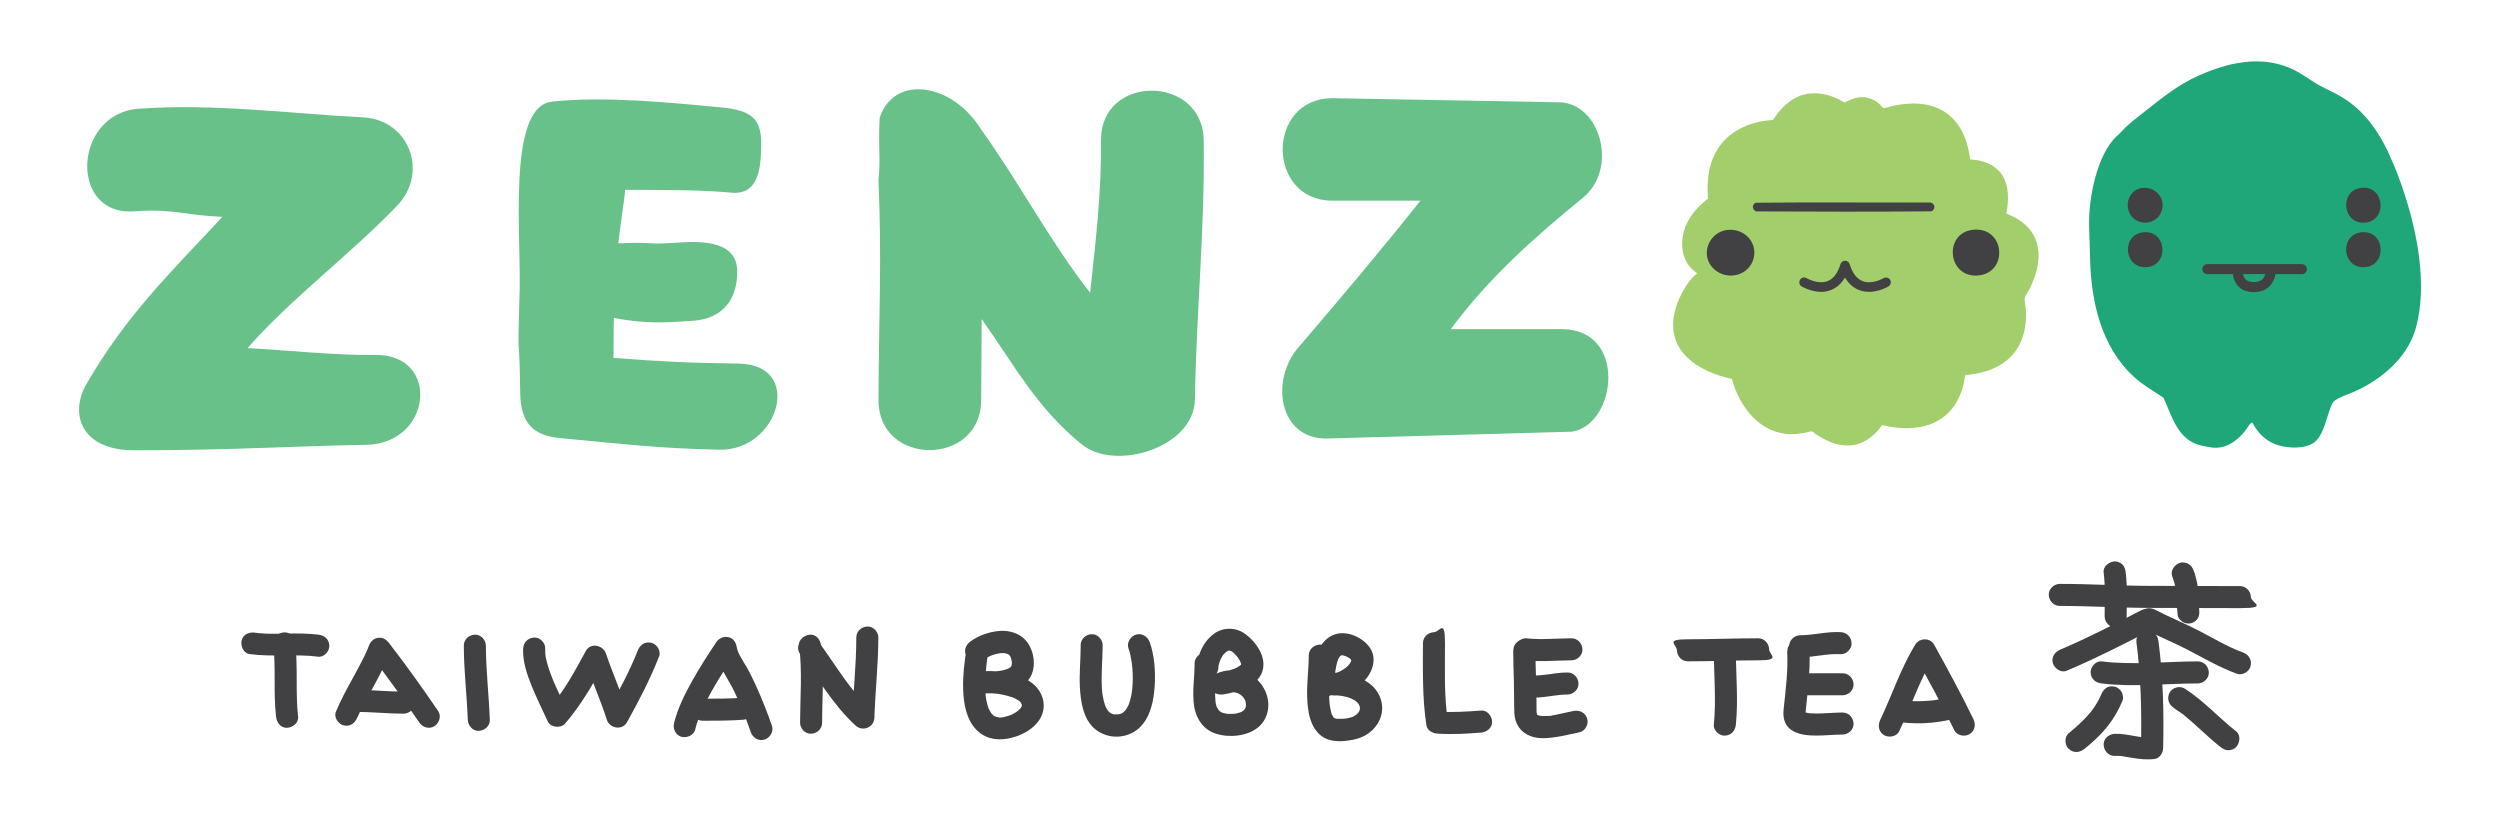 <?xml version="1.0" encoding="UTF-8"?>
<svg id="Capa_1" xmlns="http://www.w3.org/2000/svg" version="1.1" viewBox="0 0 3290 1080">
  <!-- Generator: Adobe Illustrator 30.1.0, SVG Export Plug-In . SVG Version: 2.1.1 Build 136)  -->
  <defs>
    <style>
      .st0 {
        fill: #a2cf6b;
      }

      .st1 {
        fill: #414042;
      }

      .st2 {
        fill: #1fa77a;
      }

      .st3 {
        fill: #67c189;
      }
    </style>
  </defs>
  <g>
    <g>
      <path class="st1" d="M328.1,860.7c30.2,4.2,60.6-.4,90.8,3.5,7.6,1,14.9-7.4,14.5-14.5-.4-8.7-6.4-13.5-14.5-14.5-14.1-1.8-28.4-1.6-42.6-1.4-6.8.1-13.6.3-20.4.2-3.4,0-6.8-.2-10.2-.4-2-.1-4-.3-6-.5-.8,0-1.7-.2-2.6-.3-1.9-.2-2.3-.3-1.2-.2-7.5-1.1-16,1.8-17.9,10.2-1.6,6.9,2.1,16.8,10.2,17.9h0Z"/>
      <path class="st1" d="M359.6,846.7c3.6,32.1,0,64.5,3.7,96.6.8,7.5,6.1,14.9,14.5,14.5,7.2-.3,15.5-6.5,14.5-14.5-3.6-32.1-.1-64.5-3.7-96.6-.8-7.5-6.1-14.9-14.5-14.5-7.2.3-15.5,6.5-14.5,14.5h0Z"/>
      <path class="st1" d="M470.1,944.5c-1.3,3,1-2,1.2-2.6.8-1.7,1.6-3.4,2.4-5,1.7-3.5,3.5-7,5.4-10.5,3.9-7.5,8-14.9,12.1-22.3,8.2-15.1,16.3-30.4,22.4-46.5-8.9,1.1-17.8,2.3-26.6,3.5,22.5,29.2,43.9,59.1,64.6,89.5,4.4,6.5,12.8,9.4,19.9,5.2,6.4-3.8,9.7-13.4,5.2-19.9-20.7-30.5-42.1-60.4-64.6-89.5-3.7-4.8-8.1-7.8-14.5-7-6.1.8-10,4.9-12.1,10.4-.7,1.8-1.3,3.5-2.1,5.3.9-2.2-1.3,2.8-1.5,3.3-1.7,3.8-3.5,7.5-5.4,11.1-3.9,7.7-8,15.2-12.1,22.7-8,14.6-16,29.2-22.4,44.5-3,7,3.2,16.3,10.2,17.9,8.5,2,14.7-2.6,17.9-10.2h0Z"/>
      <path class="st1" d="M467.9,936.8c21.1,0,42.2,2.4,63.3,2.4,7.6,0,14.9-6.7,14.5-14.5-.3-7.9-6.4-14.5-14.5-14.5-21.1,0-42.2-2.4-63.3-2.4-7.6,0-14.9,6.7-14.5,14.5.3,7.9,6.4,14.5,14.5,14.5h0Z"/>
      <path class="st1" d="M610.4,849.7c0,32.6,4,65.1,5.2,97.6.3,7.6,6.5,14.9,14.5,14.5,7.7-.3,14.9-6.4,14.5-14.5-1.2-32.6-5.1-65-5.2-97.6,0-7.6-6.7-14.9-14.5-14.5-7.9.3-14.6,6.4-14.5,14.5h0Z"/>
      <path class="st1" d="M688.4,853.7c-.6,16.8,5,33.6,11.2,48.9,6.4,15.8,14.1,31.1,21.2,46.7,3.8,8.2,17.1,9.6,22.9,2.9,21.2-24.6,37-52.3,52.4-80.8-8.9-1.1-17.8-2.3-26.6-3.5,8.8,26.7,20.5,52.3,29,79.1,3.6,11.6,20.3,14.8,26.6,3.5,15.7-28.2,30.5-56.6,42.3-86.7,2.8-7.1-3.1-16.3-10.2-17.9-8.4-1.9-14.9,2.6-17.9,10.2-10.7,27.2-25,53.7-39.4,79.7,8.9,1.1,17.8,2.3,26.6,3.5-8.4-26.8-20.1-52.4-29-79.1-3.8-11.3-20.4-15-26.6-3.5-7.5,13.8-14.9,27.6-23.2,41-8.1,13-15.3,23-24.7,33.9,7.6,1,15.2,2,22.9,2.9-3-6.5-6.1-13-9.1-19.5-1.6-3.5-3.3-7-4.9-10.6-1.9-4.2-3-6.7-4.2-9.6-2.9-7.2-5.6-14.6-7.7-22.2-.5-1.8-.9-3.6-1.3-5.4-.2-1.1-.5-2.2-.7-3.3,0-.3-.5-3.1-.2-1.3s0-.9-.1-1.2c0-.8-.2-1.6-.2-2.5,0-1.8,0-3.6,0-5.4.3-7.6-6.9-14.9-14.5-14.5-8.2.4-14.2,6.4-14.5,14.5h-.1Z"/>
      <path class="st1" d="M915.1,959.2c1.1-4.4,2.4-8.7,3.9-12.9.7-2,1.5-4.1,2.3-6,.3-.7,1.3-3.1.5-1.3.5-1.1,1-2.3,1.5-3.4,4.1-9.2,8.8-18.2,13.8-27,9.5-16.7,19.9-32.8,30.5-48.8-9-2.4-18.1-4.9-27.1-7.3,2.8,22,17.5,39.7,26.7,59.3,2,4.4,4,8.7,5.9,13.1,1.3,3.1,3,7.1,4.9,11.8,3.5,8.7,6.9,17.6,9.9,26.5,2.5,7.4,10,12.4,17.9,10.2,7.2-2,12.7-10.4,10.2-17.9-6.3-18.5-13.7-36.8-21.8-54.6-3.7-8.1-7.6-16.1-12.1-23.8-2.7-4.6-5.6-9.1-8.1-13.9-.6-1.1-1.2-2.3-1.8-3.5-.2-.5-.4-1-.7-1.4.4.9.4.8,0,0-.4-1.2-.8-2.4-1.2-3.6-.1-.5-.9-4.6-.6-2.1-.8-6.2-3.9-12.5-10.7-14-6.6-1.5-12.7,1.1-16.5,6.7-10.9,16.4-21.7,33-31.3,50.2-9.9,17.7-19.3,36.5-24.2,56.3-1.8,7.4,2.4,16.2,10.2,17.9,7.5,1.7,16-2.3,17.9-10.2h0Z"/>
      <path class="st1" d="M924.7,948.5c17.7,0,35.4,0,53.1-1.3,7.6-.6,14.9-6.3,14.5-14.5-.3-7.4-6.4-15.2-14.5-14.5-17.6,1.3-35.4,1.3-53.1,1.3s-14.9,6.7-14.5,14.5c.3,7.9,6.4,14.5,14.5,14.5h0Z"/>
      <path class="st1" d="M1051.6,849.7c4.4,33.6,1.4,67.6,1.3,101.4,0,7.6,6.7,14.9,14.5,14.5,7.9-.3,14.5-6.4,14.5-14.5,0-33.7,3.1-67.8-1.3-101.4-1-7.5-6-14.9-14.5-14.5-7,.3-15.6,6.5-14.5,14.5h0Z"/>
      <path class="st1" d="M1052.3,859.6c23.7,32.2,43.8,68,73.6,95.2,9.4,8.6,24.4,2.5,24.8-10.3,1.2-35.2,5.1-70.2,5.2-105.5,0-7.6-6.7-14.9-14.5-14.5-7.9.3-14.5,6.4-14.5,14.5,0,35.2-4,70.3-5.2,105.5,8.3-3.4,16.6-6.9,24.8-10.3-28.1-25.8-46.2-58.3-69-89.3-4.7-6.3-12.6-9.5-19.9-5.2-6.2,3.6-9.9,13.6-5.2,19.9h0Z"/>
    </g>
    <g>
      <path class="st1" d="M1292.4,869.5c2.2-1.6,4.5-3,6.9-4.3,1.2-.7,2.5-1.3,3.8-1.9,1.5-.7,1.3-.6-.6.2.7-.3,1.3-.5,2-.8,2.6-1,5.4-1.8,8.1-2.4,1.3-.3,2.7-.5,4.1-.8-4.3.7.3,0,1.2,0,1.3,0,2.6,0,3.9,0s1.3,0,1.9.2c-2.3-.3-2.6-.3-1.1,0,1.1.4,2.4.7,3.6,1,1.5.5,1.1.4-1-.5.5.3,1.1.5,1.6.8,2.9,2.8-1-1.6.7.3.7.8,3,3.9.8.5.7,1.1,1.3,2.3,2,3.4-1.9-3.1,0-.1.2,1,.4,1.3.7,2.7.9,4,.1.8.2,1.6.4,2.5-.2-1.9-.3-2-.2-.3,0,1.2-.8,5.4.2,1.4-.3,1.3-.7,2.4-1,3.7,1.3-3.9,0-.5-.7.5,2-3.5,0-.5-.7.4-1.2,1-.9.8.8-.5-.5.4-1,.7-1.6,1-1.1.6-2.3,1.2-3.4,1.8,3.6-1.9-.3,0-1.2.3-1.3.4-2.7.8-4.1,1.1s-2.8.6-4.2.8c-1.6.3-1.5.2.6,0-.7,0-1.5.2-2.2.2-5.7.6-11.5.6-17.3.3v29.1c3.5-.3,7-.2,10.5,0,2.3.2,4.5.4,6.8.7-.5,0-3.1-.5-.3,0,1.6.3,3.2.5,4.8.8,4.4.9,8.8,2,13.1,3.5.8.3,1.5.6,2.3.8,3.7,1.3-2.5-1.4.8.4,2,1.1,3.9,2.2,5.9,3.3,3,1.7-2-2.1.4.2.7.7,1.4,1.4,2.1,2.1,1.8,1.6-.2-.3-.5-.7.5.9,1.1,1.8,1.6,2.7,1.8,3-.2-2.3.3.9,0,.4.3,3.6.3,1.2s-.2.8-.2,1.1c.4-2.2.4-2.5,0-.9-.2.7-.3,1.3-.5,1.9.7-3.1.7-1.4,0-.3-.5.7-.9,1.5-1.3,2.2,1.8-3,.3-.4-.4.3-.8.8-1.5,1.6-2.4,2.3-.6.5-1.1,1-1.7,1.5,2.8-2.3-.3,0-.8.4-2,1.3-4,2.4-6.1,3.4-.5.3-4.1,1.7-.8.4-1.1.4-2.1.8-3.2,1.2-1.8.6-3.5,1.1-5.3,1.5-1,.2-2.1.4-3.1.6,3.6-.8,1.6-.1.5,0-1.6,0-5,.7-6.5,0,2.3,1.2,2.4.5.7,0-.7-.2-1.5-.3-2.1-.5-.4-.1-2.2-.4-2.4-.8.5.8,3,1.5.8.3-.7-.4-3.6-1.5-3.8-2.3.3.9,2.4,2.3.5.2-.5-.6-1.1-1.1-1.7-1.7-1.4-1.5-1.9-.7.2.4-.5-.3-1.1-1.6-1.4-2-.8-1.2-1.4-2.4-2.1-3.7-.5-.9-2.2-3.2,0,.3-.3-.4-.5-1.1-.7-1.6-.7-2-1.4-4.1-1.9-6.2-.4-1.5-.8-3.1-1.1-4.7-.2-1-.3-1.9-.5-2.9,0-.3-.3-3.5-.2-1,.2,2.6,0-.7-.1-1.1-.1-1-.2-2-.3-3-.2-2.1-.3-4.1-.3-6.2-.3-8.6,0-17.2.8-25.7.4-4.1.7-8.3,1.4-12.3-.9,4.9.2-1,.3-2.1.3-1.8.6-3.6.8-5.4,1.2-7.5-2-16-10.2-17.9-7-1.6-16.6,2.1-17.9,10.2-2.8,17.4-5,35.1-4.4,52.8.6,18.6,3.9,39.4,17.4,53.3,16,16.6,40.3,14.7,59.7,5.8,10-4.6,20.1-12.2,25.2-22.3,6.6-13.1,4.2-27.7-5.1-38.8-8-9.6-20.8-14.8-32.7-17.9-11.4-3-23.7-4.7-35.5-3.9-7.6.5-14.9,6.3-14.5,14.5.4,8.2,6.4,14.1,14.5,14.5,23,1.3,56-3,62.8-29.6,3.5-13.5-.5-30.4-10-40.6-8.5-9.1-21.7-12.8-33.9-11.8-13.6,1.1-27,5.8-38.2,13.7-6.4,4.6-9.5,12.7-5.2,19.9,3.7,6.4,13.5,9.8,19.9,5.2h0Z"/>
      <path class="st1" d="M1422.2,849.1c0,18.3-2,36.5-1.1,54.8,1,19.1,4.2,42.5,19.9,55.5,17,14.1,42.8,13.3,58.8-2,14.5-13.9,18.6-35.9,19.8-55,1.1-18.6-.2-39.4-6.5-57.1-2.6-7.4-9.9-12.4-17.9-10.2-7.2,2-12.8,10.5-10.2,17.9,2.1,5.8,3.3,11.8,4.2,17.9,0,.6.4,3.6.2,1.1-.2-2.6.1,1,.2,1.6.2,2,.4,4,.6,6,.3,4.2.5,8.5.5,12.7,0,4.2-.1,8.3-.5,12.5-.2,2-.4,3.9-.6,5.9.4-4.2,0-.5-.1.5-.2,1.1-.4,2.2-.6,3.3-.8,3.8-1.7,7.6-3,11.3-.3.9-.6,2.1-1.1,2.9,1-1.7,1-2.1,0-.3-.8,1.6-1.7,3.2-2.7,4.8-.4.7-1,1.3-1.4,2s2.2-2.4.3-.5c-.7.7-1.2,1.3-1.9,2-.5.4-2.9,2.5-.9.9,1.9-1.6-.2.1-.7.4-.7.4-1.3.8-2,1.1-2.3,1.4,1.3-.3.6-.2-.9.2-1.8.6-2.7.8-1,.3-3.5,0-1.4.4s-.3,0-1.1,0c-.9,0-1.8,0-2.8,0-.5,0-1,0-1.5,0-2.4,0,1.1.2,1.1.2-.6.5-4.3-1.1-5-1.2-2.4-.6,2.5,1.5.5.2-.9-.5-1.8-1.1-2.8-1.6-2.1-1,2.1,2,.5.4-.5-.6-1.2-1.1-1.7-1.6-.2-.2-1.5-1.8-1.6-1.8.1,0,1.8,2.6,1,1.3-.3-.5-.6-.9-.9-1.3-1-1.5-1.8-3.2-2.6-4.7-1.3-2.3.9,2.8,0,.3-.3-1-.7-2-1.1-3-1.3-3.9-2.2-8-2.9-12.1,0-.6-.4-3.8-.3-1.5.2,2.3-.1-1-.2-1.6-.2-2.3-.4-4.5-.5-6.7-1.1-18.8.9-37.6,1-56.3,0-7.6-6.7-14.9-14.5-14.5-7.9.3-14.5,6.4-14.5,14.5h0Z"/>
      <path class="st1" d="M1603.2,878.3c-.3,3,.5-2.4.6-3,.3-1.3.7-2.7,1.1-4,.2-.6,2.3-5.5,1-2.8.6-1.2,1.1-2.4,1.8-3.5.8-1.5,1.8-2.9,2.8-4.3-1.8,2.5.4-.3.9-.8.6-.6,4.4-3.5,1.5-1.5.9-.6,1.9-1.1,2.8-1.8,1.5-.7,1.3-.7-.5.2.7-.2,1.3-.4,2.1-.6,3-1-2.6,0,.3,0,1.6,0,1.5,0-.6-.2.8.1,1.5.3,2.2.5,2.7.5-1.3-1.1,1,.4.8.4,1.5.9,2.3,1.4-1.1-.9-.9-.8.4.4,1.1,1.1,2.3,2.2,3.4,3.4,2.9,3.3,3.4,3.9,5.5,7.7.5.9,1.7,4.7.8,1.5.1.4,1.3,4.6.7,2.1-.6-2.6.4,1.3,0,1.8.4-2.4.4-2.9.1-1.3-.1.4-.2.8-.4,1.2-.4,1.1-.2.5.7-1.5-.3.5-.5,1-.8,1.5-1.4,2.2,2.4-2.1-.2,0-.8.7-3.5,2.7-.2.4-1,.7-1.9,1.3-2.8,1.9-1,.6-2.1,1.2-3.1,1.7-.6.3-1.3.6-1.9.9,1.7-.7,2-.8,1-.4-2.5.7-4.9,1.8-7.4,2.5-5.2,1.5-10.6,2.6-15.9,3.5,2.6,9.4,5.2,18.7,7.7,28.1,1.8-.7,3.7-1.4,5.6-1.9.9-.2,1.8-.4,2.7-.6.3,0,.6-.1.9-.2,1.2-.2,1.2-.2-.2,0-.2.5-1.7,0,.7,0,.8,0,1.7,0,2.5,0s1.6.1,2.4.1c2.7,0-3.6-.9-.3,0,1.3.4,2.7.6,4.1,1,.2,0,2,.8,2.1.8-.7.6-3.4-1.8-.8-.2,1,.6,2.1,1.2,3.1,1.8,2.3,1.4-.4.8-.7-.6,0,.4,1.5,1.3,1.9,1.6.9.9,1.7,1.9,2.6,2.8,1.9,1.9-2-3.1-.6-.8.3.6.8,1.1,1.1,1.7.6,1,1.1,2,1.6,3,1.3,2.3-1.2-3.5-.4-1,.3.8.6,1.7.8,2.5.3,1,.3,2.4.7,3.2-1.4-2.5-.2-3.4-.2-1.3s0,1.3,0,2,0,.9,0,1.3c.2,3-.9-1.2.3-1.3,0,0-1,4-1.1,4.4-.3,1.9.5-1.4.8-1.7-.3.3-.6,1.3-.9,1.8-.3.6-.7,1.1-1,1.7-1.1,2.3,2.5-2.6.7-.8-.8.8-1.7,1.6-2.4,2.5-1.8,2,3-1.8.7-.5-.9.5-1.7,1.1-2.6,1.6-.6.3-1.2.6-1.8.9-1.5,1,3.6-1.1.8-.3-1.8.5-3.4,1.1-5.2,1.5-.8.2-1.6.2-2.4.5-2,.7,3.7-.3.3,0-2.7.2-5.3.4-8,.3-1,0-2.1-.1-3.1-.1s-3.6-.5-.2,0c-2.1-.4-4.1-1-6.2-1.5-3.1-.8,2.5,1.7,0,0-.5-.3-1.1-.6-1.6-.9-.6-.3-1.9-.9-2.2-1.5,1.8,1.4,2.1,1.6,1,.7-.4-.4-.8-.8-1.2-1.2-1.3-1.1-2.4-1.1.1.4-.3-.2-.8-1.2-1-1.4-.4-.7-.8-1.5-1.3-2.2-.7-1.1-2.3-2.6,0,.3-1.6-2.1-2.8-8-2.7-10.5-.1,4.1.2,1.2,0,0,0-1-.2-2-.2-2.9-.2-2.3-.2-4.7-.2-7,0-4.4.2-8.9.5-13.4.5-8.3,1.4-16.6,1.5-25,0-7.6-6.7-14.9-14.5-14.5-7.9.3-14.5,6.4-14.5,14.5,0,18.6-3.4,36.9-.7,55.5,1.5,9.8,5.3,19.1,12.1,26.4,8,8.6,19.4,12.2,30.9,13.1,18.8,1.5,41.7-4.6,50.6-22.8,7.9-16,4-34.2-7.2-47.5-13.3-15.9-36.4-19.7-55.2-12.3-7.3,2.9-12.4,9.8-10.2,17.9,2.3,8.2,10.1,11.5,17.9,10.2,21.2-3.6,52.2-12.7,52.4-39.3.1-15.8-11.9-31.4-24.1-40.3-12-8.7-28.5-9.1-40.6-.4-14.7,10.5-21.6,27.3-23.5,44.8-.8,7.6,7.3,14.9,14.5,14.5,8.6-.4,13.7-6.4,14.5-14.5h0v-.2Z"/>
      <path class="st1" d="M1756.5,903.5c0-3.8,0-7.5.2-11.2.1-2.1.2-4.2.4-6.3,0-1.1.2-2.2.3-3.3,0-.6,0-1.3.2-1.9-.2.6-.5,3.1-.1,1.1.8-4.4,1.6-8.8,3.1-13.1,1.3-3.6-.2-.4,0-.2-.2-.2,1.1-2.3,1.3-2.6.5-.8,1-1.6,1.5-2.4,1-1.8-2.3,2.1.2,0,.5-.5,2.8-2.3.8-.9s.5,0,1-.5c1.9-1.3-3.2,1-.3.2,3-.8-3.1-.2.1,0,.7,0,2.4-.3,3.1.1,0,0-3.7-.8-1,0,.5.2,1,.2,1.5.4,1.3.3,2.5.7,3.7,1.2-2.4-1,2,1.2,2.7,1.6.7.5,1.5.9,2.1,1.4-.2-.1-1.8-1.5-.7-.4,1.1,1.1,2.3,3,.8.6.4.7,1.7,3.6,1,1.5-.7-2.1-.3-.5-.2,0,.7,2.6.2-2.2,0-.9,0,.3,0,1,0,1.3.6,2.7-.3-1.5.3-1.3.2,0-.8,2.6-.8,3-.1,1.3.5-1.1.6-1.3-.3.5-.5,1.1-.8,1.7-.7,1.1-1.4,2.2-2.1,3.3,1.8-2.7,0,0-1,1-1,1-2,2-3.1,2.9-.5.5-1.1.9-1.7,1.4.8-.7,1.8-1.2.3-.3-1.2.8-2.4,1.6-3.7,2.4-1.4.8-2.9,1.5-4.4,2.3s.9-.3,1-.4c-.8.3-1.6.6-2.5.9-1.3.4-2.6.7-3.9,1.1-.1,0-1.5.3-1.5.3,0,0,3.4-.3,0,0-7.6.5-14.9,6.4-14.5,14.5.3,7.9,6.4,14.5,14.5,14.5s5.3,0,8,.3c1.3.1,2.5.2,3.7.4-3.7-.5.2,0,.8.2,2.2.4,4.3.9,6.4,1.5,1.3.4,6.9,2.8,3.1,1,1.6.8,3.3,1.6,4.9,2.5.7.5,1.4,1,2.2,1.4,2.6,1.4-2.4-2.3-.3-.3,1,.9,2,1.7,2.9,2.7.1.1,1.5,1.7,1.5,1.7-1.5-2-1.8-2.4-1-1.2.3.4.5.8.8,1.2.4.6.7,1.2,1,1.8,1.3,2.1-.7.9-.3-1-.1.8.8,3,1.1,3.8.4,1.3-.8,1.4-.2-2,0,.6.1,1.4.2,2,0,.7,0,1.3,0,2,.2,3.5.8-2.8.1-.7-.3.9-1.2,2.9-1.1,3.8-.2-2.1,1.6-3.1.4-1-.2.4-.4.8-.7,1.2-.3.6-.8,1.1-1.1,1.7-1.3,2.3,2.5-2.6.5-.7-.3.3-3.3,3.8-3.7,3.6-.1,0,3.3-2.2.5-.4-.6.3-1.1.7-1.7,1.1-1.1.7-2.8,1.9-4.1,2.1,3.7-.6,1.4-.5.2-.2-.9.3-1.8.6-2.7.8-.9.3-1.9.5-2.8.7-.9.2-5.4.8-1.1.3-4.2.5-8.3.6-12.5.4-.4,0-.8,0-1.2,0-2-.2-1.7-.1,1,.2-.2.2-2.1-.5-2.3-.5-3.2-.6.8-.6.7.4,0,0-1.7-.9-2-1-2.8-1.4,1-.2.6.6,0,0-1.5-1.4-1.6-1.5-2.4-2.2.7.6.4.7-.2,0-1.2-1.8-1.3-2-.4-.7-.8-1.4-1.1-2.1-1-1.9-1.6-1.1.1.5-1-.8-1.3-3.9-1.6-5-.5-1.8-.9-3.6-1.2-5.5-.2-1-.3-1.9-.5-2.9.7,4.2.1.8,0-.1-.5-4.2-.7-8.4-.8-12.6-.3-17.5,2.1-34.8,2.2-52.3,0-7.6-6.7-14.9-14.5-14.5-7.9.3-14.5,6.4-14.5,14.5,0,17.8-2.6,35.5-2.1,53.4.5,19.1,3.4,42.7,21.1,53.9,9.1,5.7,21,6,31.4,4.7,10.1-1.2,20.3-3.8,28.6-10,15.7-11.7,22.3-30.7,14.1-49-10.1-22.5-37.7-29.5-60.1-29.6v29.1c15.2-1,30.4-8.4,40.7-19.8,10.7-11.9,16.5-29.4,6.4-43.6-9.5-13.3-29.7-22.4-45.8-17-13.7,4.6-21.3,17.1-24.9,30.3-3.4,12.4-4,25.6-4,38.5s6.7,14.9,14.5,14.5c7.9-.3,14.5-6.4,14.5-14.5h0Z"/>
      <path class="st1" d="M1872.6,846.3c0,36.2-1,72.5,4.6,108.4,1,6.5,8.2,10.3,14,10.7,19.3,1.4,38.7.2,57.9-1.3,7.6-.6,14.9-6.3,14.5-14.5-.3-7.4-6.4-15.2-14.5-14.5-19.2,1.4-38.7,2.7-57.9,1.3,4.7,3.6,9.4,7.1,14,10.7-4.9-31.5-3.6-67.4-3.6-100.6s-6.7-14.9-14.5-14.5c-7.9.3-14.5,6.4-14.5,14.5h0Z"/>
      <path class="st1" d="M2008.6,869c19.8,2.3,39.6,0,59.4,0,7.6,0,14.9-6.7,14.5-14.5-.3-7.9-6.4-14.6-14.5-14.5-19.8,0-39.6,2.3-59.4,0-3.4-.4-8,1.9-10.3,4.2-2.5,2.5-4.4,6.7-4.2,10.3.2,3.8,1.4,7.7,4.2,10.3,3,2.8,6.2,3.8,10.3,4.2h0Z"/>
      <path class="st1" d="M1991.4,855.8c0,13.8.5,27.7.9,41.5.4,13.7,0,27.5.6,41.2.6,14,8,25.2,21.2,30.2,10.6,4,22.4,2.9,33.3,1.3,10.5-1.5,20.7-4.3,31.2-6.3,7.5-1.4,12.4-10.9,10.2-17.9-2.6-8-9.9-11.7-17.9-10.2s-16.2,3.7-24.3,5.2c-1.1.2-2.3.4-3.4.6-.7.1-1.3.2-2,.3-1.7.3,1.5-.2,1.4-.2-1.1.9-5.8.6-7.2.7-2,.1-4,.2-6,0-1,0-2.1-.2-3.1-.2-1.5,0,1.7.2,1.8.2,0-.1-1.8-.3-2-.4-.9-.2-1.8-.5-2.7-.8-2.2-.5,2.5,1.6.7.3-.5-.3-1.6-1.1-2.2-1.3-1.6-.5,2.6,2,1.3.9-.4-.3-.7-.7-1-1-1.1-1.3,1.5,2.8,1,1.2-.1-.3-.4-.7-.6-1-1-2,.8,3.4,0,.2,0-.4-.2-.9-.3-1.2-.8-1.8,1.3-.2,0,1.2.3-.3-.2-3-.2-3.5,0-12.7-.2-25.4-.5-38.2-.4-14.3-1-28.6-1-42.9s-6.7-14.9-14.5-14.5c-7.9.3-14.6,6.4-14.5,14.5h0Z"/>
      <path class="st1" d="M2018,918.1c10.2,0,20.3-1.7,30.4-3.1l-3.9.5c6-.8,12.1-1.5,18.3-1.5,7.6,0,14.9-6.7,14.5-14.5-.3-7.8-6.4-14.6-14.5-14.5-9.6,0-19.1,1.6-28.6,2.9,1.3-.2,2.6-.3,3.9-.5-6.7.9-13.3,1.6-20,1.6-7.6,0-14.9,6.7-14.5,14.5.3,7.8,6.4,14.6,14.5,14.5h0Z"/>
      <path class="st1" d="M2221.3,870.3c30.8,0,61.6-1.3,92.4-1.3s14.9-6.7,14.5-14.5c-.3-7.9-6.4-14.6-14.5-14.5-30.8,0-61.6,1.3-92.4,1.3s-14.9,6.7-14.5,14.5c.3,7.9,6.4,14.6,14.5,14.5h0Z"/>
      <path class="st1" d="M2255.4,855.8c0,32.5,3.3,65.4,0,97.8-.8,7.6,7.2,14.9,14.5,14.5,8.5-.4,13.7-6.4,14.5-14.5,3.3-32.4,0-65.3,0-97.8,0-7.6-6.7-14.9-14.5-14.5-7.9.3-14.6,6.4-14.5,14.5h0Z"/>
      <path class="st1" d="M2369.1,865c17.8,0,35.3-5.1,53.1-4.1,7.6.5,14.9-7,14.5-14.5-.4-8.3-6.4-14.1-14.5-14.5-17.8-1-35.3,4-53.1,4.1-7.6,0-14.9,6.7-14.5,14.5.3,7.8,6.4,14.6,14.5,14.5h0Z"/>
      <path class="st1" d="M2351.9,856.9c1.5,25.7-2.1,51.6-4.7,77.1-1.2,11.5,1.7,22.1,12.5,28.1,9.4,5.3,21,5.9,31.6,5.9s22.3-1.3,33.5-1.3c7.6,0,14.9-6.7,14.5-14.5-.3-7.8-6.4-14.6-14.5-14.5-8.8,0-17.5.8-26.3,1.1-4.7.2-9.4.2-14.1,0-1,0-2-.1-3.1-.2.2,0-2-.2-2-.2,0-.1,3.1.6,1.5.2-1.8-.5-3.8-.8-5.6-1.2-.4-.1-.8-.3-1.1-.4-1.7-.3,2.6,1.6,1.3.6-.4-.3-1.4-1-1.9-1-.7-.2,2.6,2.3.8.6-2-1.9,1.5,2.4.6.7,0,0,1.2,3.7.8,1.7-.1-.6-.3-1.8,0,.6.3,2.8,0,0,.2-.6.2-2.1.4-4.3.7-6.5,1.2-11.8,2.4-23.5,3.4-35.3,1.1-13.5,2-27.1,1.2-40.7-.4-7.6-6.4-14.9-14.5-14.5-7.5.3-15,6.4-14.5,14.5h-.1Z"/>
      <path class="st1" d="M2370.6,915h54.2c7.6,0,14.9-6.7,14.5-14.5-.3-7.9-6.4-14.5-14.5-14.5h-54.2c-7.6,0-14.9,6.7-14.5,14.5.3,7.9,6.4,14.5,14.5,14.5h0Z"/>
      <path class="st1" d="M2499.4,962.3c15.6-32.9,27.1-67.9,46-99.1h-25.1c17.8,32.3,35.5,64.7,51.6,97.8,3.4,7.1,13.5,9,19.9,5.2,7.2-4.2,8.7-12.8,5.2-19.9-16.1-33.2-33.8-65.5-51.6-97.8-5.4-9.8-19.6-9.1-25.1,0-18.9,31.2-30.5,66.3-46,99.1-3.4,7.1-2,15.7,5.2,19.9,6.4,3.7,16.5,1.9,19.9-5.2h0Z"/>
      <path class="st1" d="M2493.3,949.3c25.3,4.3,51.6,3.2,76.6-3,7.4-1.8,12.6-10.6,10.2-17.9-2.5-7.7-10-12.1-17.9-10.2-5.2,1.3-10.6,2.3-15.9,3.1-1.7.2-1.6.2.3,0-.8.1-1.6.2-2.4.3-1.2.2-2.4.3-3.6.4-3,.3-6,.5-9.1.6-5.6.3-11.2.3-16.8,0-2.7-.1-5.4-.3-8.1-.6-.8,0-5.2-.5-1.2,0-1.5-.2-2.9-.4-4.4-.7-7.5-1.3-16,2-17.9,10.2-1.6,7,2.1,16.5,10.2,17.9h0Z"/>
    </g>
    <g>
      <path class="st1" d="M2858.6,758.5c2.7,6.8,4.4,13.8,5.4,21-.2-1.3-.3-2.6-.5-3.9,1.5,11.4.8,22.9,2.4,34.3.5,3.4,3.9,7.1,6.7,8.7,3.1,1.8,7.7,2.6,11.2,1.5,3.5-1.1,6.9-3.3,8.7-6.7,2-3.7,2.1-7.1,1.5-11.2v-.5c.1,1.3.3,2.6.5,3.9-1-7.4-.6-14.9-1.1-22.3-.8-11.1-2.5-22.1-6.6-32.5-1.5-3.6-3.2-6.7-6.7-8.7-3.1-1.8-7.7-2.6-11.2-1.5-6.9,2.2-13.2,10.3-10.2,17.9h0Z"/>
      <g>
        <path class="st1" d="M2710.7,797.4c40.2,0,80.3,2.6,120.4,2.6,38.9,0,77.8.3,116.6.3s14.9-6.7,14.5-14.5c-.3-7.9-6.4-14.5-14.5-14.5-38.9,0-77.8-.3-116.6-.3s-80.3-2.6-120.4-2.6c-7.6,0-14.9,6.7-14.5,14.5.3,7.9,6.4,14.5,14.5,14.5h0Z"/>
        <path class="st1" d="M2768.4,753.3c2.4,19.2,1.3,38.6,1.3,57.9,0,7.6,6.7,14.9,14.5,14.5,7.9-.3,14.5-6.4,14.5-14.5,0-19.3,1.1-38.7-1.3-57.9-.5-4-1.3-7.3-4.2-10.3-2.5-2.5-6.7-4.4-10.3-4.2-7.1.3-15.6,6.5-14.5,14.5h0Z"/>
        <path class="st1" d="M2817.4,803.3c-34.7,18-69.9,36.3-105.7,51.4-7.2,3.1-12.4,9.6-10.2,17.9,1.9,6.8,10.6,13.2,17.9,10.2,38.5-16.2,75.6-35.1,112.7-54.4,7-3.6,9-13.4,5.2-19.9-4.1-7.1-12.9-8.8-19.9-5.2h0Z"/>
        <path class="st1" d="M2821,827.4c18.6,9.7,38.1,17.5,56.8,27.1,21.9,11.3,42.9,23.8,66.1,32.2,7.2,2.6,16.3-2.9,17.9-10.2,1.9-8.2-2.5-15.2-10.2-17.9-20.3-7.3-40.2-19.6-60.4-29.9-18.3-9.3-37.3-17-55.5-26.5-7-3.6-15.8-1.8-19.9,5.2-3.8,6.5-1.8,16.3,5.2,19.9h0Z"/>
        <path class="st1" d="M2765.8,899.4c42,5.2,84.4,0,126.5,0,7.6,0,14.9-6.7,14.5-14.5-.3-7.9-6.4-14.6-14.5-14.5-42.1,0-84.5,5.2-126.5,0-7.6-.9-14.9,7.3-14.5,14.5.4,8.7,6.4,13.6,14.5,14.5h0Z"/>
        <path class="st1" d="M2811.4,844.1c6.2,46.5,7.2,93.7,6.1,140.6,3.6-4.7,7.1-9.4,10.7-14,1.3-.2,2-.2.3-.2s-2.1,0-3.2,0c-1.8,0-3.6-.2-5.5-.3-.9,0-3.2-.4-1.1,0-1-.1-2-.3-2.9-.5-2.2-.3-4.4-.7-6.7-1.1-8.6-1.5-17.4-3.3-26.2-2.9-7.6.4-14.9,6.4-14.5,14.5.3,7.6,6.4,15,14.5,14.5,1.8,0,3.6,0,5.4,0,.7,0,6.2.6,3.6.3,4.6.7,9.3,1.5,13.9,2.3,10.3,1.7,19.9,2.8,30.2,1.4,6.3-.9,10.6-8.2,10.7-14,1.1-46.9,0-94-6.1-140.6-1-7.5-6-15-14.5-14.5-7,.3-15.6,6.5-14.5,14.5h0Z"/>
        <path class="st1" d="M2743.1,985.6c9.9-8.1,19.5-16.6,27.7-26.4,9.6-11.5,16.9-23.7,22.6-37.6,1.3-3.3.2-8.3-1.5-11.2-1.8-3-5.2-5.9-8.7-6.7-3.7-.8-7.9-.7-11.2,1.5-3.4,2.2-5.2,5-6.7,8.7,1.6-4-.3.8-.8,1.7-.7,1.4-1.3,2.8-2,4.2-1.4,2.7-2.9,5.3-4.5,7.8-1.6,2.5-3.2,5-5,7.3-.5.7-1.1,1.4-1.6,2.1.3-.5,1.9-2.4.7-.9-1,1.3-2,2.5-3.1,3.7-8,9.3-17.1,17.4-26.6,25.1-5.9,4.8-5.4,15.7,0,20.6,6.3,5.8,14.3,5.2,20.6,0h0Z"/>
        <path class="st1" d="M2860.3,931.5c2.8,1.8,5.6,3.7,8.3,5.6.8.5,1.5,1.1,2.3,1.6.7.5,2.9,1.7.2.1,1.4.8,2.7,2.1,3.9,3.1,5.4,4.4,10.6,9,15.8,13.7,10.3,9.3,20.4,18.9,31.4,27.5,3.2,2.5,6.1,4.2,10.3,4.2s7.8-1.6,10.3-4.2c4.8-5.2,6.4-15.6,0-20.6-23.1-18.1-42.8-40.4-67.7-56.3-6.4-4.1-16.3-1.5-19.9,5.2-3.8,7.2-1.6,15.5,5.2,19.9h0Z"/>
      </g>
    </g>
  </g>
  <g>
    <g>
      <path class="st3" d="M492.9,467.1c-48.8.9-118-6.5-167.1-9,56.9-64.9,136.2-124.3,196.1-186.6,43.5-45,15.8-113.7-43.5-117-99.2-5.2-197.2-18.6-296.2-11.4-86,6.5-91.9,141.8-5.2,135,51.3-3.7,64.4,5.1,115.7,7.3-68.5,73.5-126.9,129.9-179,220.1-22.3,38.5-7.8,87.1,63.1,87.1,126.3,0,212.9-5.7,305.5-7.2,86.9-1.9,97.7-120.2,10.6-118.3h0Z"/>
      <path class="st3" d="M2055.1,433.1h-145.9c50.3-67.6,108.3-119.3,174-172.9,47.4-38.9,22.3-125.6-32.2-125.6l-297.4-5.4c-87.4,0-87.4,134.9,0,134.9h115.7c-49.1,62-109,132.9-160.7,193.2-37.2,43.4-25.6,119.8,36.6,119.8l323.6-9c58.8-9.5,73.3-135-13.8-135h0Z"/>
      <path class="st3" d="M1448.9,184.7c.8,67.2-7,134-14.3,200.6-53-67.7-93.6-145.7-143.6-215.1-38.2-61.6-114.5-72.6-133.4-15-2,41.8,1.5,50.6-1.5,81.6,4.6,109.8.3,180.1,0,289.9-.2,87.5,134.9,87.5,135.1,0,.2-42.8.5-63.8.7-106.8,43.9,62,72.6,116.9,131.4,164.7,44.3,36.4,148.1,4.3,149.2-58.6,2-119.7,13.1-221.6,11.6-341.2-1.1-87.1-136.2-87.5-135.1,0h0Z"/>
      <path class="st3" d="M971.6,478.4c-62.3-.6-102.1-2.6-164.3-7.4.4-8.3,0-44.3.6-52.5,41.1,7.4,62.7,6.5,104.4,3.6,36.8-2.6,57.9-25.8,57.9-64.6s-41.9-40.9-78.7-38.2c-43.4,3-32-1.3-77.8,1,1-12.5,8.2-58,9-70.5,42,.3,97.1-.3,139.2,3.7,36.6,3.6,39.8-31.7,39.8-65.7s-16.3-42.9-53.2-46.5c-68.5-6.5-152.9-14.9-221.8-7.6-61.8,6.3-39.1,186.4-43.2,260.5-2.6,98.6-.3,24,1.1,123.1.6,39.3,16.8,56.3,54,59.4,84.9,7.8,122.5,13.1,207.9,15.1,78.3,2,112.4-112.4,25.3-113.3h0Z"/>
    </g>
    <g>
      <path class="st2" d="M3149.5,215.4c-14.8-35.9-34.6-68.2-68.9-88.4-9.2-5.4-19.1-9.6-28.3-14.7-12.7-7-23.4-16-37-22-40.5-18.1-83.5-7.9-122.2,9.3-25.8,11.5-47.7,29-69.7,46.4-9.4,7.5-21.4,16.3-29.3,24.8-3.2,3.5-4.8,5.1-8.4,8.4-26.6,24.3-37.7,84.5-36.4,119.1.5,13.4.9,26.7,1.2,40.1,1.1,57.1,14.1,117.7,57.9,157.7,11.7,10.8,25.8,18.5,38.8,27.4,11.1,24.5,19.1,55.8,49.1,62.7,4.5,1.1,10.6,2.3,15,2.8,17.6,2,31.7-8,42.5-21,2.5-2.9,5.6-8.5,7.9-10.8.5-.4,2-1.4,2.5-1.1,7.2,14.4,18.8,25.4,34.5,30,13.5,4,35.4,4.9,47.1-4.1,13.2-10.2,16.3-36.2,23.5-51.1,1.5-3,4.6-4.7,7.5-6.3,6.7-3.8,14.3-6,21.3-9.1,35-15.5,69.3-43.9,80.5-81.7,19.7-66.8-2.9-155.7-29-218.5h0Z"/>
      <path class="st1" d="M3107.6,305.7c31.7-3.2,34.3,44.4,4,45.9-29.9,1.5-32.8-42.9-4-45.9Z"/>
      <path class="st1" d="M2821.5,305.6c29.9-2.3,33.3,43.3,4,45.9-31,2.8-34.5-43.6-4-45.9Z"/>
      <path class="st1" d="M2821.9,247.1c18.1-.1,30.1,18.3,21,34.6-7.5,13.4-27.2,15.3-37.2,3.6-12.3-14.4-3.4-38.1,16.1-38.2h0Z"/>
      <path class="st1" d="M3108.2,247.1c30.5-2.6,33.7,43.6,4,45.9-30.3,2.3-33.8-43.3-4-45.9Z"/>
      <path class="st1" d="M3029.3,347.6h-124.4c-3.6,0-6.6,2.9-6.6,6.6s3,6.6,6.6,6.6h33.6c.5,4.5,2.1,10.5,6.6,15.4,4.9,5.5,11.9,8.2,20.8,8.2s16-2.7,21.2-8.1c4.7-5,6.7-11.1,7.5-15.5h34.7c3.6,0,6.6-2.9,6.6-6.6s-2.9-6.6-6.6-6.6ZM2977.6,367.2c-2.6,2.7-6.5,4-11.7,4s-8.7-1.3-11-3.8c-1.8-1.9-2.6-4.4-3-6.7h29.2c-.6,2.2-1.6,4.6-3.5,6.5h0Z"/>
    </g>
    <g>
      <path class="st0" d="M2671.6,378.8c15.2-30.9,18.4-66.6-13-88.3-5.7-4-12-6.7-18.3-9.6,3.6-17.5,4-38.3-7.3-53.1-9.5-12.3-25.1-17.3-40.2-18-2.3-16.5-6.7-32.8-16.6-46.4-20.9-28.6-54.9-31-87.1-23.6-3.4.8-6.7,2.1-10.2,2.7-2.3-1.6-4-4.3-6.2-6.2-7.3-6.4-17.1-9.5-26.7-8.2-6.7,1-12.6,3.9-18.6,6.8-18.3-11.2-40.6-16.5-61-7.8-14.6,6.2-24.7,18-33.3,30.8-30.8,1.8-60.6,15-75.5,43-9.9,18.6-11.4,39.8-9.9,60.6-11.9,9-22.4,20.2-28.5,34-8.3,18.6-8.1,43.1,7,58.3,1.1,1,7.1,5.6,7.1,6.2,0,.3-3.3,2.6-3.9,3.2-14.8,14.7-27.3,42-27.6,62.9-.7,43.5,40.4,64.5,77.3,72.5,10.2,37.2,37.2,72.8,79.2,72.8,8.9,0,17.6-2.1,26.1-3.9,15.8,11.9,35.2,21.8,55.7,18,15.6-2.9,27.9-13.6,36.8-26.1,25.1,6.1,54.2,6.8,76.6-7.7,16-10.3,25.6-26.4,30.2-44.7,1-3.9,1.3-8.5,2.3-12.2.1-.5.3-1,.7-1.3,26.5-1.8,53.8-11.8,68.3-35.3,9.3-15,11.9-32.6,11.1-50.2-.2-3.8-2.2-13.7-1.5-16.4.5-2,5.7-9.9,7-12.7v.2Z"/>
      <path class="st1" d="M2308.2,268.4c.5-.5,1.6-1,2.2-1.6,76.4-.8,152.9,0,229.3-.3,6.9.5,8.2,8.9,1.9,11.6-76.7.7-153.6.4-230.4.1-4.1-1.5-6-6.3-2.9-9.8Z"/>
      <path class="st1" d="M2596.3,302.4c42.8-4.7,47.4,57.6,5.9,60.2-39.5,2.4-44.4-55.9-5.9-60.2Z"/>
      <path class="st1" d="M2273.2,302.6c23.5-2.6,41.6,18.5,33.7,40.2-8.3,22.6-38.9,26.8-54.3,8.1-14.7-17.8-2.8-45.7,20.6-48.3Z"/>
      <path class="st1" d="M2396.6,384.1c-13.6,0-25.1-6.9-25.7-7.2-3-1.8-3.9-5.7-2.1-8.7,1.8-3,5.7-3.9,8.7-2.1.1,0,14.9,8.7,27.5,3.9,7.7-2.9,13.5-10.5,17.1-22.5.8-2.6,3.3-4.4,6-4.4h0c2.8,0,5.2,1.8,6,4.4,3.7,12,9.5,19.5,17.1,22.5,12.7,4.8,27.4-3.8,27.5-3.9,3-1.8,6.9-.8,8.7,2.1,1.8,3,.8,6.9-2.1,8.7-.8.5-20,11.9-38.5,4.9-7.7-2.9-14-8.5-18.8-16.6-4.8,8.1-11.1,13.7-18.8,16.6-4.3,1.6-8.7,2.3-12.8,2.3h0Z"/>
    </g>
  </g>
</svg>